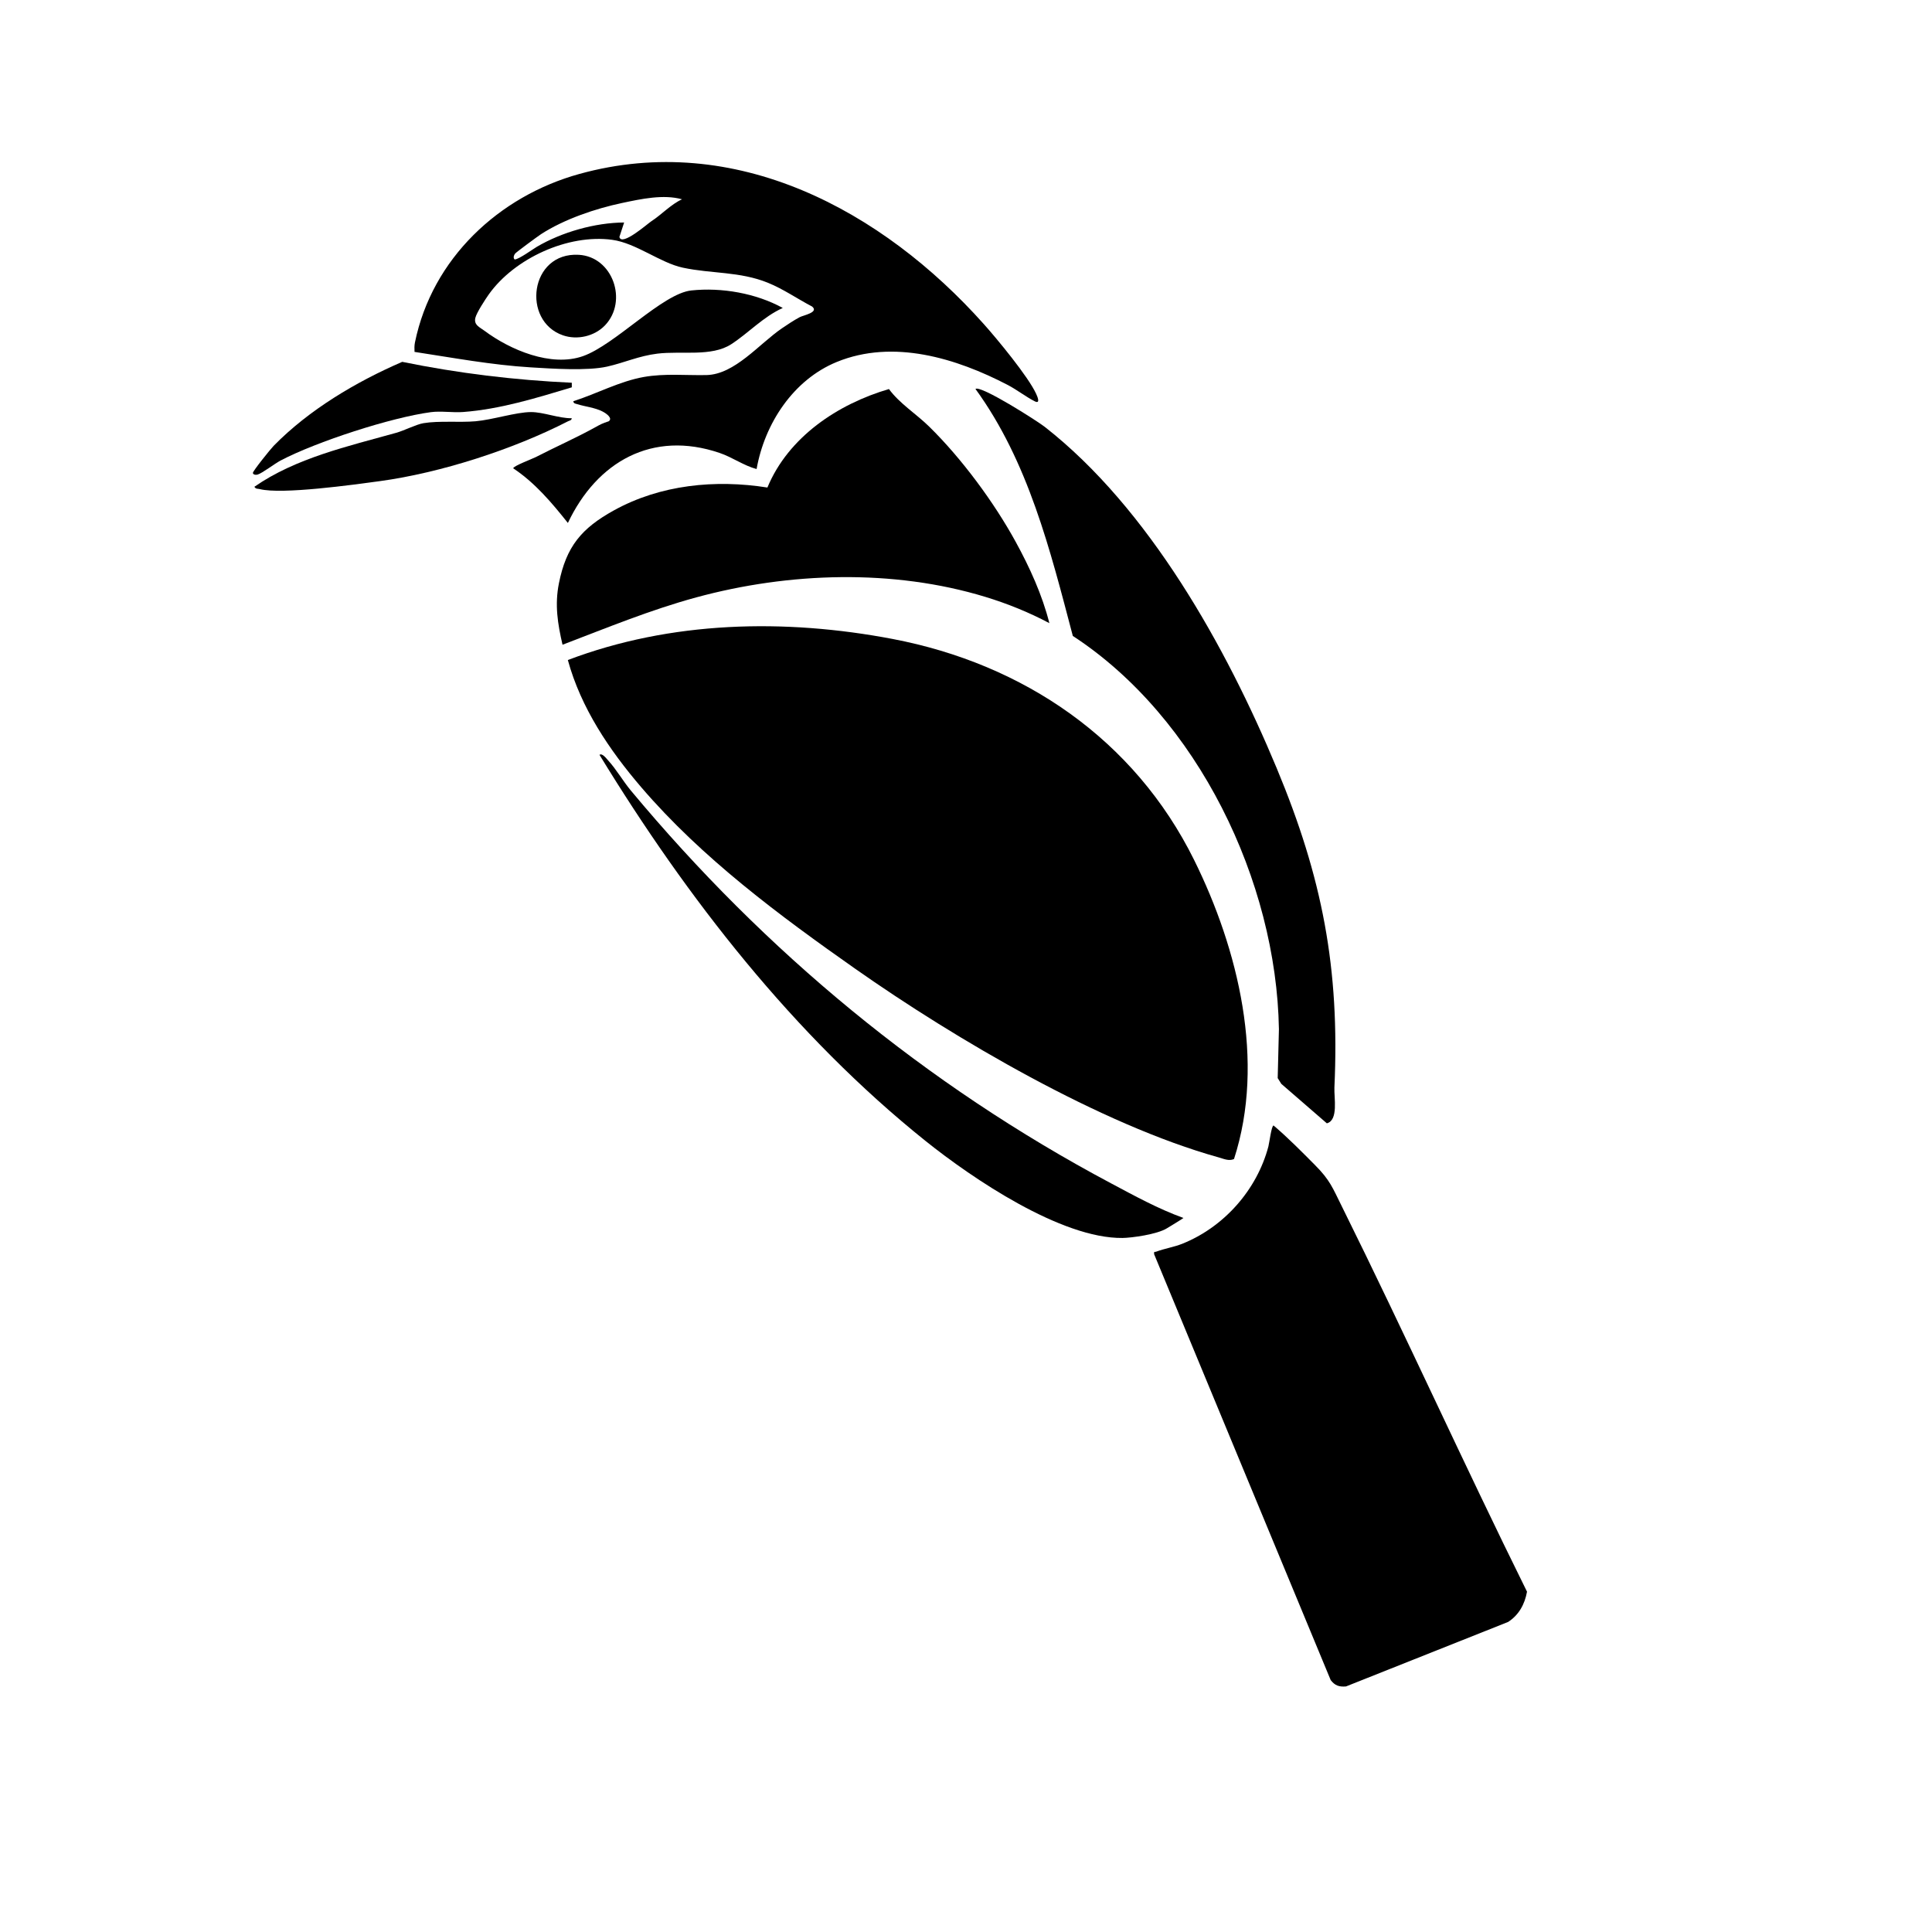 <?xml version="1.0" encoding="UTF-8"?>
<svg id="Layer_1" data-name="Layer 1" xmlns="http://www.w3.org/2000/svg" viewBox="0 0 566.93 566.93">
  <g id="_6dPzsO.tif" data-name="6dPzsO.tif">
    <g>
      <path d="M362.1,340.11c-1.49.68-3.05-.08-4.52-.49-34.47-9.6-77.24-34.71-106.56-55.3-22.27-15.64-45.12-32.6-62.87-53.33-9.37-10.94-17.67-23.25-21.52-37.31,30.25-11.48,63.59-12.22,95.3-6.18,38.44,7.33,70.97,29.5,88.46,64.82,12.99,26.23,21,59.18,11.72,87.79Z"/>
      <path d="M385.86,341.86c4.43,4.45,5.16,6.64,7.92,12.2,18.56,37.43,35.77,75.56,54.31,113.01-.67,3.68-2.37,6.82-5.55,8.88l-47.56,18.92c-2.01.18-3.28-.26-4.5-1.86l-51.82-125c-.04-.96.12-.53.65-.73,2.34-.89,5.18-1.33,7.63-2.31,12.25-4.92,21.89-15.8,25.26-28.55.27-1.03.91-6.16,1.52-6.15,4.26,3.62,8.2,7.63,12.14,11.59Z"/>
      <path d="M222.03,137.64c-3.77-.99-7.09-3.45-10.87-4.73-19.75-6.72-36,2.57-44.52,20.55-4.72-5.94-9.68-11.82-16.04-16.04-.02-.66,5.71-2.81,6.64-3.3,5.73-2.96,11.78-5.61,17.47-8.76,1.32-.73,1.98-1.13,3.92-1.74,1.22-.88-.59-2.24-1.86-2.89-2.23-1.14-5.1-1.41-7.37-2.13-.5-.16-1.09-.15-1.17-.86,6.78-2.17,13.65-5.88,20.69-7.12,6.19-1.09,12.31-.43,18.39-.56,8.29-.18,15.43-9.12,22.08-13.68,1.64-1.12,3.54-2.38,5.28-3.31,1.05-.56,5.76-1.41,3.62-3.13-4.31-2.25-8.41-5.12-12.94-6.96-8.28-3.36-16.53-2.63-24.96-4.43-6.67-1.42-13.71-7.22-20.76-8.18-12.95-1.76-28.67,5.44-36.2,16.02-1.02,1.44-3.61,5.4-3.95,6.91-.47,2.07,1.27,2.71,2.64,3.73,7.54,5.64,19.59,10.76,28.93,7.48,9.43-3.31,23.37-18.39,31.81-19.28,8.91-.94,19,.82,26.84,5.14-5.69,2.55-10.11,7.39-15.13,10.64-5.78,3.75-14.61,1.9-21.66,2.76-5.47.67-9.74,2.68-14.74,3.8-5.81,1.31-16.19.61-22.41.23-11.49-.7-22.77-2.81-34.12-4.54-.04-.95-.07-1.87.13-2.81,5.05-24.57,24.61-42.88,48.25-49.41,45.81-12.66,88.93,10.73,118.69,44.08,3.98,4.46,12.98,15.35,15.32,20.4.41.88,1.36,3.12-.41,2.23-2.56-1.3-5.24-3.39-7.89-4.78-15.11-7.87-33.61-13.54-50.18-6.76-12.79,5.24-21.17,18.1-23.53,31.41ZM200.13,58.48h0c-5.46-1.52-11.92-.11-17.52,1.07-7.91,1.67-17.04,4.76-23.84,9.16-.97.63-7.34,5.33-7.62,5.71-.79,1.1-.21,1.71-.1,1.71,1.17,0,5.44-3.1,6.47-3.7,7.36-4.33,17.08-7.09,25.63-7.14l-1.39,4.23c.61,2.92,8.34-3.94,9.38-4.6,2.9-1.86,5.83-5.03,8.99-6.43Z"/>
      <path d="M260.86,114.17c3.07,4.21,8.06,7.33,11.82,11.03,9.5,9.33,19,22.16,25.39,33.84,4.1,7.49,7.76,15.51,9.86,23.82-5.97-3.17-12.27-5.72-18.75-7.7-27.11-8.26-57.67-7.26-84.88.14-13.39,3.64-26.3,8.96-39.23,13.89-1.43-6.17-2.32-11.71-1.06-18.02,2.16-10.83,6.64-16.15,16.13-21.4,13.65-7.55,29.77-9.13,45.05-6.71,6.16-14.84,20.64-24.49,35.67-28.9Z"/>
      <path d="M286.24,114.13c1.52-1.17,18.01,9.32,20.31,11.11,30.64,23.96,53.29,64.64,68.07,100.13,13.39,32.15,18.56,58.73,16.95,93.79-.13,2.92,1.23,9.59-2.22,10.47l-13.36-11.58-1.06-1.69.36-14.34c-.73-43.39-23.76-91.43-60.48-115.41-6.63-25.16-13.05-51.14-28.57-72.48Z"/>
      <path d="M185.12,231.98c39.36,47.26,86.42,86.28,140.89,115.25,6.92,3.68,13.87,7.51,21.26,10.17.05.07-4.59,2.88-4.79,3-2.96,1.86-10.52,2.84-13.07,2.87-17.99.22-44.1-17.47-57.86-28.5-38.61-30.96-69.93-71.2-95.63-113.26.77-.63,2.02,1.07,2.49,1.58,2.45,2.66,4.38,6.09,6.71,8.89Z"/>
      <path d="M167.79,112.32v1.34c-10.32,3.11-21.05,6.43-31.88,7.24-3.03.23-6.51-.35-9.45.04-11.69,1.55-33.62,8.68-44.13,14.2-1.7.89-5.37,3.72-6.74,4.12-.61.17-1.35,0-1.38-.49-.02-.55,5.19-7.02,6.08-7.93,10.38-10.61,24.23-18.81,37.74-24.66,16.39,3.35,33.02,5.37,49.76,6.13Z"/>
      <path d="M167.78,122.72c-.05.67-.7.69-1.12.91-16.05,8.24-37.37,15.13-55.23,17.56-7.64,1.04-28.72,3.98-35.21,2.33-.59-.15-1.15.04-1.57-.68,12.12-8.43,27.49-11.89,41.59-15.83,2.44-.68,5.86-2.47,8.02-2.83,4.49-.76,10.62-.16,15.26-.56,4.99-.43,11.88-2.68,16.28-2.7,3.62-.02,8.21,1.87,11.98,1.81Z"/>
      <path d="M177.57,95.43c-3.09,3.26-8.17,4.42-12.37,2.97-12.2-4.2-9.76-24.45,4.64-23.63,9.99.57,14.46,13.57,7.73,20.66Z"/>
    </g>
  </g>
</svg>